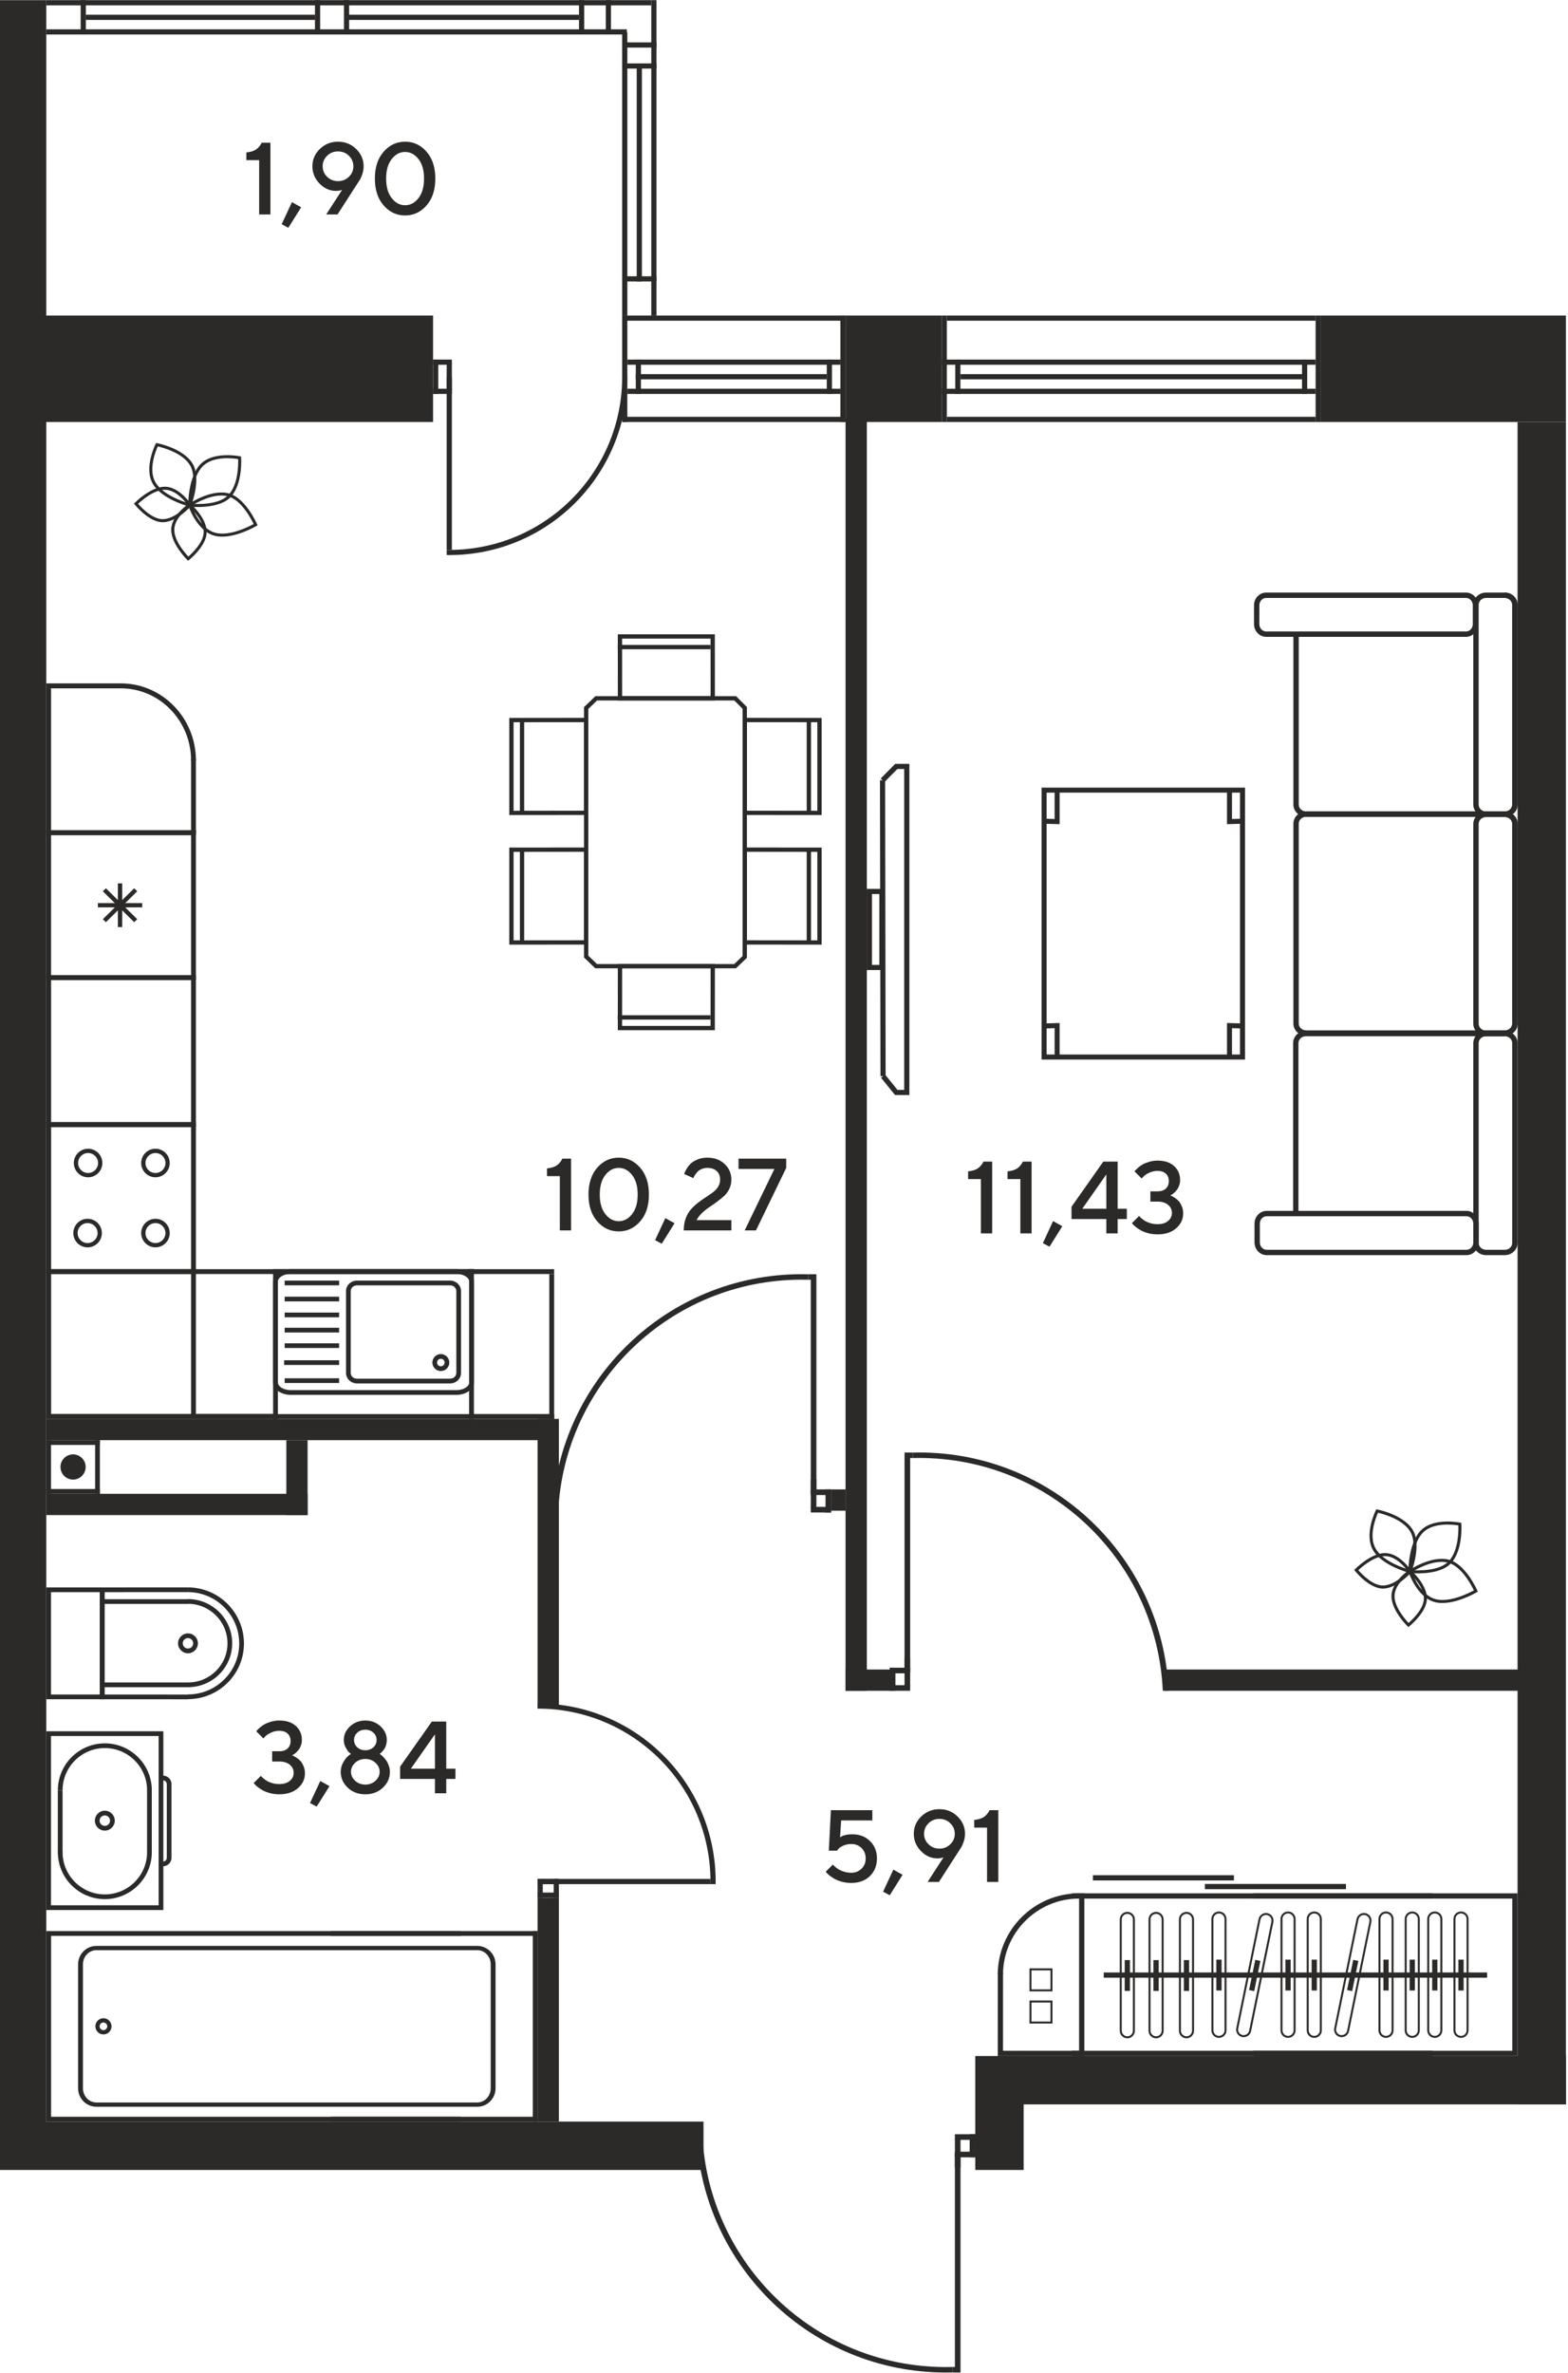 <?xml version="1.0" encoding="UTF-8"?>
<!DOCTYPE svg PUBLIC "-//W3C//DTD SVG 1.1//EN" "http://www.w3.org/Graphics/SVG/1.1/DTD/svg11.dtd">
<!-- Creator: CorelDRAW -->
<svg xmlns="http://www.w3.org/2000/svg" xml:space="preserve" width="714px" height="1080px" version="1.1" style="shape-rendering:geometricPrecision; text-rendering:geometricPrecision; image-rendering:optimizeQuality; fill-rule:evenodd; clip-rule:evenodd"
viewBox="0 0 714 1079.85"
 xmlns:xlink="http://www.w3.org/1999/xlink"
 xmlns:xodm="http://www.corel.com/coreldraw/odm/2003">
 <defs>
  <style type="text/css">
   <![CDATA[
    .fil0 {fill:#2B2A29}
    .fil2 {fill:#2B2A29}
    .fil1 {fill:#2B2A29;fill-rule:nonzero}
   ]]>
  </style>
 </defs>
 <g id="Слой_x0020_1">
  <g id="_1674862946960">
   <polygon class="fil0" points="428.79,143.55 428.79,192.01 385.04,192.01 385.04,143.55 "/>
   <polygon class="fil0" points="713.05,143.55 713.05,192.01 601.44,192.01 601.44,143.55 "/>
   <polygon class="fil0" points="599.09,143.55 599.09,145.91 431.15,145.91 431.15,143.55 "/>
   <polygon class="fil0" points="599.09,189.65 599.09,192.01 431.15,192.01 431.15,189.65 "/>
   <polygon class="fil0" points="599.09,163.6 599.09,165.96 428.79,165.96 428.79,163.6 "/>
   <polygon class="fil0" points="599.09,176.87 599.09,179.23 428.79,179.23 428.79,176.87 "/>
   <polygon class="fil0" points="434.99,163.6 437.34,163.6 437.34,179.23 434.99,179.23 "/>
   <polygon class="fil0" points="599.08,143.55 601.44,143.55 601.44,192.01 599.08,192.01 "/>
   <polygon class="fil0" points="592.89,163.6 595.25,163.6 595.25,179.23 592.89,179.23 "/>
   <polygon class="fil0" points="428.79,143.55 431.15,143.55 431.15,192.01 428.79,192.01 "/>
   <polygon class="fil0" points="592.89,170.23 592.89,172.59 437.34,172.59 437.34,170.23 "/>
   <polygon class="fil0" points="-0.95,976.64 21.07,976.64 21.07,0 -0.95,0 "/>
   <polygon class="fil0" points="244.8,965.62 254.49,965.62 254.49,863.74 244.8,863.74 "/>
   <polygon class="fil0" points="244.8,777.64 254.49,777.64 254.49,645.77 244.8,645.77 "/>
   <path class="fil0" d="M37.77 894.06c0,-3.56 2.74,-6.46 6.11,-6.46l173.46 0c3.36,0 6.11,2.9 6.11,6.46l0 56.41c0,3.57 -2.75,6.46 -6.11,6.46l-173.46 0c-3.37,0 -6.11,-2.89 -6.11,-6.46l0 -56.41zm187.89 56.41l0 -56.41c0,-4.63 -3.74,-8.4 -8.32,-8.4l-173.46 0c-4.59,0 -8.32,3.77 -8.32,8.4l0 56.41c0,4.64 3.73,8.4 8.32,8.4l173.46 0c4.58,0 8.32,-3.76 8.32,-8.4z"/>
   <path class="fil0" d="M45.36 922.27c0,-0.15 0.02,-0.3 0.05,-0.44 0.12,-0.45 0.4,-0.83 0.8,-1.07 0.41,-0.23 0.88,-0.3 1.33,-0.18 0.91,0.24 1.49,1.21 1.25,2.12 -0.12,0.45 -0.41,0.83 -0.8,1.07 -0.41,0.24 -0.87,0.3 -1.32,0.19 -0.78,-0.2 -1.31,-0.9 -1.31,-1.69zm5.42 0c0,0 0,0 0,0 0,-1.68 -1.14,-3.15 -2.76,-3.57 -0.95,-0.25 -1.94,-0.1 -2.79,0.39 -0.84,0.51 -1.45,1.31 -1.69,2.25 -0.49,1.96 0.72,4 2.64,4.49 0.95,0.25 1.94,0.11 2.79,-0.39 0.85,-0.5 1.45,-1.3 1.69,-2.25 0.08,-0.3 0.12,-0.61 0.12,-0.92z"/>
   <polygon class="fil0" points="207.69,963.43 203.06,963.43 23.27,963.43 23.27,881.1 203.06,881.1 207.69,881.1 209.88,881.1 209.88,878.91 21.07,878.91 21.07,965.62 209.88,965.62 209.88,963.43 "/>
   <polygon class="fil0" points="150.63,965.62 150.63,963.43 244.8,963.43 244.8,965.62 "/>
   <polygon class="fil0" points="150.63,881.1 150.63,878.91 244.8,878.91 244.8,881.1 "/>
   <polygon class="fil0" points="244.8,965.62 242.61,965.62 242.61,878.91 244.8,878.91 "/>
   <path class="fil0" d="M45.36 828.65c0,1.31 1.06,2.38 2.37,2.38 1.32,0 2.38,-1.07 2.38,-2.38 0,-1.31 -1.06,-2.38 -2.38,-2.38 -1.31,0 -2.37,1.07 -2.37,2.38zm6.9 0c0,2.5 -2.02,4.53 -4.53,4.53 -2.5,0 -4.53,-2.03 -4.53,-4.53 0,-2.5 2.03,-4.53 4.53,-4.53 2.5,0 4.53,2.03 4.53,4.53z"/>
   <path class="fil0" d="M72.24 867.17l0 -77.05 -49.02 0 0 77.05 49.02 0zm2.15 -79.2l0 81.36 -53.32 0 0 -81.36 53.32 0z"/>
   <path class="fil0" d="M78.09 812.01l0 33.56c0,2.12 -1.73,3.84 -3.85,3.84l0 -2.14c0.94,0 1.7,-0.77 1.7,-1.7l0 -33.56c0,-0.94 -0.76,-1.7 -1.7,-1.7l0 -2.15c2.12,0 3.85,1.73 3.85,3.85z"/>
   <path class="fil0" d="M69.13 842.98c0,11.79 -9.6,21.39 -21.4,21.39 -11.79,0 -21.39,-9.6 -21.39,-21.39l2.15 0c0,10.61 8.63,19.24 19.24,19.24 10.61,0 19.25,-8.63 19.25,-19.24l2.15 0z"/>
   <path class="fil0" d="M69.13 814.85l-2.15 0c0,-10.61 -8.64,-19.24 -19.25,-19.24 -10.61,0 -19.24,8.63 -19.24,19.24l-2.15 0c0,-11.79 9.6,-21.39 21.39,-21.39 11.8,0 21.4,9.6 21.4,21.39z"/>
   <polygon class="fil0" points="28.49,814.85 28.49,843.42 26.34,843.42 26.34,814.85 "/>
   <polygon class="fil0" points="69.12,814.63 69.12,843.17 66.97,843.17 66.97,814.63 "/>
   <path class="fil0" d="M45.43 724.64l0 46.59 -22.21 0 0 -46.59 22.21 0zm2.15 48.74l0 -50.89 -26.51 0 0 50.89 26.51 0z"/>
   <polygon class="fil0" points="85.67,771.25 47.63,771.23 47.63,724.64 85.62,724.62 85.62,722.47 45.48,722.49 45.48,773.38 85.67,773.4 "/>
   <path class="fil0" d="M111.08 748.03c0,-14.09 -11.47,-25.56 -25.57,-25.56l0 2.15c12.91,0 23.42,10.5 23.42,23.41 0,12.77 -10.47,23.16 -23.32,23.16l0 2.15c14.04,0 25.47,-11.36 25.47,-25.31z"/>
   <path class="fil0" d="M83.22 747.93c0,-1.31 1.06,-2.38 2.37,-2.38 1.31,0 2.38,1.07 2.38,2.38 0,1.32 -1.07,2.38 -2.38,2.38 -1.31,0 -2.37,-1.06 -2.37,-2.38zm6.9 0c0,-2.5 -2.03,-4.52 -4.53,-4.52 -2.49,0 -4.52,2.02 -4.52,4.52 0,2.5 2.03,4.53 4.52,4.53 2.5,0 4.53,-2.03 4.53,-4.53z"/>
   <path class="fil0" d="M105.73 747.94c0,-11.11 -9.03,-20.15 -20.15,-20.15l0 2.15c9.93,0 18.01,8.08 18.01,18 0,9.82 -8.05,17.81 -17.94,17.81l0 2.15c11.07,0 20.08,-8.95 20.08,-19.96z"/>
   <polygon class="fil0" points="85.89,730 85.89,727.85 46.55,727.85 46.55,730 "/>
   <polygon class="fil0" points="85.75,767.9 85.75,765.75 46.26,765.75 46.26,767.9 "/>
   <polygon class="fil0" points="244.8,855.18 247.16,855.18 247.16,863.74 244.8,863.74 "/>
   <polygon class="fil0" points="252.13,855.18 254.49,855.18 254.49,863.74 252.13,863.74 "/>
   <polygon class="fil0" points="244.8,863.74 244.8,861.38 254.49,861.38 254.49,863.74 "/>
   <polygon class="fil0" points="246.69,857.54 246.69,855.18 254.49,855.18 254.49,857.54 "/>
   <polygon class="fil0" points="323.51,855.18 323.51,857.54 244.8,857.54 244.8,855.18 "/>
   <path class="fil0" d="M325.86 857.54l0.02 -1.18c0,-44.78 -36.3,-81.07 -81.08,-81.07l0 2.35c43.48,0 78.72,35.24 78.72,78.72l-0.01 1.18 2.35 0z"/>
   <polygon class="fil0" points="434.82,971.38 434.82,973.94 444.1,973.94 444.1,971.38 "/>
   <polygon class="fil0" points="434.82,979.33 434.82,981.89 444.1,981.89 444.1,979.33 "/>
   <polygon class="fil0" points="444.1,971.38 441.54,971.38 441.54,981.89 444.1,981.89 "/>
   <polygon class="fil0" points="437.38,973.43 434.82,973.43 434.82,986.48 437.38,986.48 "/>
   <polygon class="fil0" points="434.82,1079.81 437.38,1079.81 437.38,979.96 434.82,979.96 "/>
   <path class="fil0" d="M430.67 1079.85c-61.03,0 -110.82,-48.11 -113.54,-108.47l2.67 0c2.65,58.98 51.3,105.98 110.94,105.98 0.96,0 1.93,-0.01 2.88,-0.03l0 2.48c-0.98,0.03 -1.96,0.04 -2.95,0.04z"/>
   <polygon class="fil0" points="437.03,1079.81 437.03,1077.33 433.62,1077.33 433.62,1079.81 "/>
   <path class="fil1" d="M133.01 798.92c0.16,0.07 0.37,0.15 0.63,0.27 0.27,0.12 0.74,0.39 1.41,0.82 0.66,0.43 1.25,0.93 1.77,1.49 0.52,0.57 0.98,1.34 1.4,2.34 0.42,0.99 0.63,2.08 0.63,3.26 0,2.68 -1.07,4.93 -3.21,6.78 -2.13,1.85 -4.95,2.77 -8.46,2.77 -1.48,0 -2.9,-0.18 -4.23,-0.53 -1.34,-0.36 -2.45,-0.79 -3.32,-1.28 -0.87,-0.5 -1.63,-0.99 -2.27,-1.49 -0.63,-0.51 -1.09,-0.92 -1.38,-1.25l-0.46 -0.58 3.26 -3.26c0.06,0.1 0.17,0.23 0.33,0.41 0.16,0.17 0.5,0.47 1.04,0.91 0.53,0.43 1.09,0.81 1.67,1.13 0.58,0.33 1.36,0.62 2.32,0.9 0.97,0.26 1.98,0.39 3.04,0.39 2.03,0 3.62,-0.49 4.79,-1.47 1.17,-0.98 1.75,-2.2 1.75,-3.67 0,-1.46 -0.58,-2.68 -1.75,-3.66 -1.17,-0.98 -2.76,-1.47 -4.79,-1.47l-3.25 0 0 -4.67 3.25 0c1.61,0 2.87,-0.42 3.77,-1.25 0.91,-0.84 1.36,-1.98 1.36,-3.41 0,-1.44 -0.45,-2.57 -1.36,-3.4 -0.9,-0.84 -2.16,-1.26 -3.77,-1.26 -1.37,0 -2.66,0.3 -3.87,0.89 -1.21,0.59 -2.07,1.16 -2.57,1.71l-0.78 0.89 -3.27 -3.26c0.08,-0.12 0.22,-0.3 0.42,-0.51 0.18,-0.22 0.6,-0.62 1.26,-1.2 0.65,-0.58 1.35,-1.07 2.1,-1.49 0.74,-0.42 1.72,-0.81 2.93,-1.16 1.22,-0.36 2.48,-0.54 3.78,-0.54 3.21,0 5.72,0.83 7.55,2.47 1.81,1.65 2.73,3.78 2.73,6.39 0,0.9 -0.16,1.76 -0.47,2.59 -0.31,0.83 -0.69,1.5 -1.13,2.02 -0.43,0.51 -0.86,0.95 -1.28,1.33 -0.42,0.37 -0.79,0.63 -1.11,0.78l-0.46 0.27zm12.83 11.67l4.2 2.35 -5.84 9.31 -3.03 -1.62 4.67 -10.04zm25.14 -8.27c-1.26,-1.17 -2.8,-1.75 -4.63,-1.75 -1.83,0 -3.38,0.58 -4.64,1.75 -1.25,1.17 -1.89,2.53 -1.89,4.08 0,1.54 0.64,2.91 1.89,4.08 1.26,1.16 2.81,1.75 4.64,1.75 1.83,0 3.37,-0.59 4.63,-1.75 1.27,-1.17 1.9,-2.54 1.9,-4.08 0,-1.55 -0.63,-2.91 -1.9,-4.08zm-0.94 -13.7c-0.96,-0.91 -2.19,-1.36 -3.69,-1.36 -1.49,0 -2.72,0.45 -3.69,1.36 -0.96,0.9 -1.44,2.01 -1.44,3.31 0,1.31 0.48,2.42 1.44,3.32 0.97,0.9 2.2,1.35 3.69,1.35 1.5,0 2.73,-0.45 3.69,-1.35 0.97,-0.9 1.45,-2.01 1.45,-3.32 0,-1.3 -0.48,-2.41 -1.45,-3.31zm-10.65 -2.89c1.9,-1.77 4.22,-2.66 6.96,-2.66 2.74,0 5.06,0.89 6.95,2.66 1.89,1.76 2.84,3.83 2.84,6.2 0,0.77 -0.11,1.53 -0.32,2.26 -0.22,0.73 -0.48,1.33 -0.81,1.8 -0.33,0.47 -0.65,0.88 -0.98,1.24 -0.33,0.36 -0.61,0.61 -0.83,0.76l-0.32 0.25c0.12,0.09 0.29,0.22 0.51,0.37 0.22,0.15 0.59,0.49 1.13,1.02 0.53,0.53 1,1.1 1.4,1.69 0.4,0.59 0.77,1.34 1.11,2.25 0.34,0.91 0.51,1.85 0.51,2.83 0,2.82 -1.06,5.24 -3.19,7.24 -2.14,2.01 -4.81,3.01 -8.01,3.01 -3.2,0 -5.87,-1 -7.99,-3.01 -2.13,-2 -3.2,-4.42 -3.2,-7.24 0,-1.52 0.39,-2.96 1.17,-4.32 0.77,-1.36 1.55,-2.35 2.32,-2.97l1.18 -0.87c-0.24,-0.15 -0.54,-0.38 -0.9,-0.7 -0.37,-0.32 -0.86,-1.03 -1.47,-2.11 -0.6,-1.08 -0.91,-2.25 -0.91,-3.5 0,-2.37 0.95,-4.44 2.85,-6.2zm43.81 19.26l4.19 0 0 4.66 -4.19 0 0 6.54 -5.15 0 0 -6.54 -15.86 0 0 -5.58 14.47 -20.54 6.54 0 0 21.46zm-5.15 0l0 -15.63 -10.96 15.63 10.96 0z"/>
   <path class="fil1" d="M256.09 527.32l3.95 0 0 32.66 -5.12 0 0 -24.71 -5.83 0 0 -3.51c1.96,-0.21 3.45,-0.68 4.48,-1.4 1.02,-0.72 1.86,-1.73 2.52,-3.04zm15.87 28.55c-2.66,-3.04 -3.99,-7.11 -3.99,-12.22 0,-5.1 1.33,-9.18 3.99,-12.22 2.66,-3.04 5.92,-4.57 9.78,-4.57 3.85,0 7.11,1.53 9.77,4.57 2.66,3.04 3.98,7.12 3.98,12.22 0,5.11 -1.32,9.18 -3.98,12.22 -2.66,3.05 -5.92,4.57 -9.77,4.57 -3.86,0 -7.12,-1.52 -9.78,-4.57zm15.87 -3.33c1.69,-2.16 2.54,-5.12 2.54,-8.89 0,-3.77 -0.85,-6.73 -2.54,-8.88 -1.69,-2.16 -3.72,-3.24 -6.09,-3.24 -2.37,0 -4.4,1.08 -6.1,3.24 -1.69,2.15 -2.53,5.11 -2.53,8.88 0,3.77 0.84,6.73 2.53,8.89 1.7,2.17 3.73,3.25 6.1,3.25 2.37,0 4.4,-1.08 6.09,-3.25zm15.14 1.84l4.19 2.35 -5.83 9.31 -3.03 -1.62 4.67 -10.04zm30.06 5.6l-21.68 0c0,-2.02 0.3,-3.85 0.91,-5.5 0.61,-1.64 1.4,-3.02 2.38,-4.11 0.98,-1.09 2.06,-2.1 3.24,-3.01 1.17,-0.9 2.35,-1.74 3.51,-2.49 1.18,-0.76 2.25,-1.49 3.23,-2.22 0.98,-0.73 1.77,-1.58 2.38,-2.56 0.6,-0.98 0.91,-2.05 0.91,-3.21 0,-1.65 -0.51,-2.96 -1.54,-3.91 -1.02,-0.96 -2.46,-1.44 -4.29,-1.44 -0.9,0 -1.74,0.17 -2.52,0.49 -0.78,0.33 -1.39,0.72 -1.82,1.16 -0.44,0.45 -0.81,0.91 -1.14,1.36 -0.32,0.45 -0.55,0.85 -0.67,1.19l-0.16 0.47 -4.19 -1.87c0.05,-0.21 0.15,-0.48 0.26,-0.81 0.11,-0.34 0.43,-0.93 0.95,-1.78 0.53,-0.85 1.14,-1.61 1.84,-2.26 0.7,-0.65 1.71,-1.25 3.03,-1.79 1.32,-0.56 2.79,-0.83 4.42,-0.83 3.2,0 5.83,0.97 7.88,2.89 2.05,1.93 3.07,4.31 3.07,7.13 0,1.5 -0.3,2.87 -0.91,4.15 -0.6,1.28 -1.37,2.35 -2.31,3.2 -0.93,0.86 -2,1.74 -3.21,2.64 -1.21,0.91 -2.38,1.73 -3.52,2.48 -1.14,0.74 -2.26,1.63 -3.36,2.67 -1.1,1.04 -1.95,2.14 -2.54,3.29l15.85 0 0 4.67zm3.27 -32.66l21.71 0 0 4.21 -13.77 28.45 -5.14 0 13.53 -27.99 -16.33 0 0 -4.67z"/>
   <polygon class="fil0" points="21.07,15.62 21.07,13.27 285.43,13.27 285.43,15.62 "/>
   <polygon class="fil0" points="21.07,2.36 21.07,0 296.57,0 296.57,2.36 "/>
   <polygon class="fil0" points="39.09,8.99 39.09,6.63 143.42,6.63 143.42,8.99 "/>
   <polygon class="fil0" points="145.78,15.62 143.42,15.62 143.42,0 145.78,0 "/>
   <polygon class="fil0" points="158.98,15.62 156.62,15.62 156.62,0 158.98,0 "/>
   <polygon class="fil0" points="157.8,8.99 157.8,6.63 263.66,6.63 263.66,8.99 "/>
   <polygon class="fil0" points="39.09,15.62 36.73,15.62 36.73,0 39.09,0 "/>
   <polygon class="fil0" points="263.66,15.62 266.02,15.62 266.02,0 263.66,0 "/>
   <polygon class="fil0" points="275.85,15.62 278.21,15.62 278.21,0 275.85,0 "/>
   <polygon class="fil0" points="283.31,19.22 283.31,21.58 298.93,21.58 298.93,19.22 "/>
   <polygon class="fil0" points="298.93,0 296.57,0 296.57,143.55 298.93,143.55 "/>
   <polygon class="fil0" points="285.67,14.6 283.31,14.6 283.31,143.55 285.67,143.55 "/>
   <polygon class="fil0" points="292.3,29.4 289.94,29.4 289.94,128.04 292.3,128.04 "/>
   <polygon class="fil0" points="283.31,28.79 283.31,31.14 298.93,31.14 298.93,28.79 "/>
   <polygon class="fil0" points="298.93,125.68 298.93,128.04 283.31,128.04 283.31,125.68 "/>
   <path class="fil1" d="M119.18 64.88l3.96 0 0 32.66 -5.13 0 0 -24.72 -5.83 0 0 -3.5c1.96,-0.21 3.46,-0.68 4.48,-1.4 1.03,-0.73 1.87,-1.74 2.52,-3.04zm13.76 27.05l4.19 2.35 -5.83 9.32 -3.03 -1.62 4.67 -10.05zm20.04 -5.12c-2.82,0 -5.32,-1.11 -7.48,-3.33 -2.16,-2.23 -3.25,-4.86 -3.25,-7.87 0,-3.06 1.14,-5.69 3.41,-7.89 2.27,-2.2 5.02,-3.3 8.25,-3.3 3.24,0 5.99,1.1 8.26,3.31 2.27,2.22 3.41,4.84 3.41,7.88 0,1.24 -0.21,2.48 -0.65,3.73 -0.43,1.24 -0.87,2.18 -1.31,2.81l-0.62 0.93 -9.31 14.46 -5.15 0 7.25 -11.2c-0.78,0.31 -1.71,0.47 -2.81,0.47zm-4.03 -15.98c-1.35,1.33 -2.03,2.93 -2.03,4.78 0,1.86 0.68,3.46 2.03,4.78 1.36,1.32 3,1.98 4.96,1.98 1.96,0 3.62,-0.66 4.97,-1.98 1.35,-1.32 2.03,-2.92 2.03,-4.78 0,-1.85 -0.68,-3.45 -2.03,-4.78 -1.35,-1.33 -3.01,-1.99 -4.97,-1.99 -1.96,0 -3.6,0.66 -4.96,1.99zm25.74 22.6c-2.66,-3.04 -3.99,-7.12 -3.99,-12.23 0,-5.1 1.33,-9.17 3.99,-12.21 2.66,-3.05 5.92,-4.57 9.77,-4.57 3.86,0 7.12,1.52 9.78,4.57 2.66,3.04 3.98,7.11 3.98,12.21 0,5.11 -1.32,9.19 -3.98,12.23 -2.66,3.05 -5.92,4.57 -9.78,4.57 -3.85,0 -7.11,-1.52 -9.77,-4.57zm15.87 -3.33c1.69,-2.16 2.53,-5.12 2.53,-8.9 0,-3.76 -0.84,-6.72 -2.53,-8.87 -1.7,-2.16 -3.73,-3.24 -6.1,-3.24 -2.37,0 -4.4,1.08 -6.09,3.24 -1.7,2.15 -2.54,5.11 -2.54,8.87 0,3.78 0.84,6.74 2.54,8.9 1.69,2.17 3.72,3.25 6.09,3.25 2.37,0 4.4,-1.08 6.1,-3.25z"/>
   <polygon class="fil0" points="385.04,143.55 385.04,145.91 283.31,145.91 283.31,143.55 "/>
   <polygon class="fil0" points="385.04,189.65 385.04,192.01 283.31,192.01 283.31,189.65 "/>
   <polygon class="fil0" points="382.68,163.6 382.68,165.96 285.67,165.96 285.67,163.6 "/>
   <polygon class="fil0" points="382.68,176.87 382.68,179.23 285.67,179.23 285.67,176.87 "/>
   <polygon class="fil0" points="289.51,163.6 291.86,163.6 291.86,179.23 289.51,179.23 "/>
   <polygon class="fil0" points="382.68,143.55 385.04,143.55 385.04,192.01 382.68,192.01 "/>
   <polygon class="fil0" points="376.48,163.6 378.84,163.6 378.84,179.23 376.48,179.23 "/>
   <polygon class="fil0" points="376.48,170.23 376.48,172.59 289.51,172.59 289.51,170.23 "/>
   <polygon class="fil0" points="283.31,143.55 285.67,143.55 285.67,192.01 283.31,192.01 "/>
   <polygon class="fil0" points="205.76,163.6 205.76,165.96 197.2,165.96 197.2,163.6 "/>
   <polygon class="fil0" points="205.76,176.87 205.76,179.23 197.2,179.23 197.2,176.87 "/>
   <polygon class="fil0" points="197.2,163.6 199.56,163.6 199.56,179.23 197.2,179.23 "/>
   <polygon class="fil0" points="203.4,165.49 205.76,165.49 205.76,177.52 203.4,177.52 "/>
   <polygon class="fil0" points="205.76,250.22 203.4,250.22 203.4,171.51 205.76,171.51 "/>
   <path class="fil0" d="M203.4 252.57l1.18 0.01c44.78,0 81.08,-36.29 81.08,-81.07l-2.35 0c0,43.48 -35.25,78.72 -78.73,78.72l-1.18 -0.01 0 2.35z"/>
   <path class="fil0" d="M685.09 469.17l-90.46 0c-3.2,0 -5.8,2.48 -5.8,5.54l0 77.4 2.43 0 0 -77.4c0,-1.71 1.51,-3.11 3.37,-3.11l90.46 0.01 0 -2.44z"/>
   <path class="fil0" d="M594.77 468.93c-1.86,0 -3.38,-1.4 -3.38,-3.11l0 -90.99c0,-1.71 1.52,-3.11 3.37,-3.11l90.46 0c1.87,0 3.38,1.4 3.38,3.11l0 90.99c0,1.71 -1.51,3.11 -3.38,3.11l-90.45 0zm90.45 -99.64l-90.45 0c-3.21,0 -5.81,2.48 -5.81,5.54l0 90.99c0,3.06 2.6,5.54 5.8,5.54l90.46 0c3.2,0 5.81,-2.48 5.81,-5.54l0 -90.99c0,-3.06 -2.61,-5.54 -5.81,-5.54z"/>
   <path class="fil0" d="M676.69 469.03c-1.85,0 -3.37,-1.39 -3.37,-3.11l0 -90.99c0,-1.71 1.51,-3.1 3.37,-3.1l8.53 0c1.87,0 3.38,1.39 3.38,3.1l0 90.99c0,1.72 -1.51,3.11 -3.38,3.11l-8.53 0zm8.53 -99.63l-8.53 0c-3.2,0 -5.81,2.48 -5.81,5.53l0 90.99c0,3.06 2.61,5.54 5.81,5.54l8.53 0c3.2,0 5.81,-2.48 5.81,-5.54l0 -90.99c0,-3.05 -2.61,-5.54 -5.81,-5.53z"/>
   <path class="fil0" d="M676.69 568.8c-1.85,0 -3.37,-1.39 -3.37,-3.1l0 -90.99c0,-1.71 1.51,-3.11 3.37,-3.11l8.53 0.01c1.87,0 3.38,1.39 3.38,3.1l0 90.99c0,1.71 -1.51,3.1 -3.38,3.1l-8.53 0zm8.53 -99.63l-8.53 0c-3.2,0 -5.81,2.48 -5.81,5.54l0 90.99c0,3.05 2.61,5.54 5.81,5.54l8.53 0c3.2,0 5.81,-2.49 5.81,-5.54l0 -90.99c0,-3.06 -2.61,-5.54 -5.81,-5.54z"/>
   <path class="fil0" d="M576.79 568.8c-1.72,0 -3.11,-1.51 -3.11,-3.37l0 -8.53c0,-1.86 1.39,-3.37 3.11,-3.37l90.99 0c1.71,0 3.1,1.51 3.1,3.37l0 8.53c0,1.86 -1.39,3.37 -3.1,3.37l-90.99 0zm90.99 -17.71l-90.99 0c-3.06,0 -5.54,2.61 -5.54,5.81l0 8.53c0,3.2 2.48,5.81 5.54,5.81l90.99 0c3.06,0 5.54,-2.61 5.54,-5.81l0 -8.53c0,-3.2 -2.48,-5.81 -5.54,-5.81z"/>
   <path class="fil0" d="M685.22 269.65l0 2.44c1.87,0 3.38,1.39 3.38,3.11l0 90.98c0,1.72 -1.51,3.11 -3.38,3.11l-90.45 0c-1.86,0 -3.38,-1.39 -3.38,-3.11l0 -77.4 -2.43 0 0 77.4c0,3.06 2.6,5.54 5.8,5.54l90.46 0c3.2,0 5.81,-2.48 5.81,-5.54l0 -90.98c0,-3.06 -2.61,-5.55 -5.81,-5.55z"/>
   <path class="fil0" d="M676.69 369.29c-1.85,0 -3.37,-1.39 -3.37,-3.11l0 -90.98c0,-1.72 1.51,-3.11 3.37,-3.11l8.53 0c1.87,0 3.38,1.39 3.38,3.11l0 90.98c0,1.72 -1.51,3.11 -3.38,3.11l-8.53 0zm8.53 -99.64l-8.53 0c-3.2,0 -5.81,2.49 -5.81,5.55l0 90.98c0,3.06 2.61,5.54 5.81,5.54l8.53 0c3.2,0 5.81,-2.48 5.81,-5.54l0 -90.98c0,-3.06 -2.61,-5.55 -5.81,-5.55z"/>
   <path class="fil0" d="M576.56 287.36c-1.72,0 -3.11,-1.51 -3.11,-3.37l0.01 -8.53c0,-1.86 1.38,-3.37 3.1,-3.37l90.99 0c1.71,0 3.1,1.51 3.1,3.37l0 8.53c0,1.86 -1.39,3.37 -3.1,3.37l-90.99 0zm90.99 -17.71l-90.99 0c-3.05,0 -5.54,2.61 -5.54,5.81l0 8.53c0,3.2 2.49,5.81 5.54,5.81l90.99 0c3.06,0 5.54,-2.61 5.54,-5.81l0 -8.53c0,-3.2 -2.48,-5.81 -5.54,-5.81z"/>
   <path class="fil0" d="M476.58 479.92l0 -119.2 88.07 0 0 119.2 -88.07 0zm-2.29 -121.48l0 123.77 92.64 0 0 -123.77 -92.64 0z"/>
   <polygon class="fil0" points="475.4,374.87 482.51,375.08 482.51,359.58 480.23,359.58 480.23,372.72 475.47,372.58 "/>
   <polygon class="fil0" points="558.72,359.58 558.72,375.08 565.82,374.87 565.75,372.58 561,372.72 561,359.58 "/>
   <polygon class="fil0" points="475.4,465.78 475.47,468.06 480.23,467.92 480.23,481.07 482.51,481.07 482.51,465.57 "/>
   <polygon class="fil0" points="558.72,465.57 558.72,481.07 561,481.07 561,467.92 565.75,468.06 565.82,465.78 "/>
   <polygon class="fil0" points="385.03,769.54 394.72,769.54 394.72,190.83 385.03,190.83 "/>
   <polygon class="fil0" points="385.03,769.53 385.03,759.85 406.45,759.85 406.45,769.53 "/>
   <polygon class="fil0" points="530.33,769.53 530.33,759.85 695.61,759.85 695.61,769.53 "/>
   <polygon class="fil0" points="401.04,354.28 402.71,355.93 408.62,349.96 411.73,349.96 411.73,496.04 408.69,496.04 403.02,489.03 401.19,490.5 407.57,498.38 414.08,498.38 414.08,347.61 407.64,347.61 "/>
   <polygon class="fil0" points="400.7,355.1 400.93,489.77 403.27,489.77 403.05,355.1 "/>
   <path class="fil0" d="M397.07 439.12l0 -32.25 3.36 0 0 32.25 -3.36 0zm-2.35 -34.6l0 36.95 8.06 0 0 -36.95 -8.06 0z"/>
   <polygon class="fil0" points="414.45,769.53 414.45,766.98 405.17,766.98 405.17,769.53 "/>
   <polygon class="fil0" points="414.45,761.59 414.45,759.03 405.17,759.03 405.17,761.59 "/>
   <polygon class="fil0" points="405.17,769.53 407.73,769.53 407.73,759.03 405.17,759.03 "/>
   <polygon class="fil0" points="411.89,767.49 414.45,767.49 414.45,754.44 411.89,754.44 "/>
   <polygon class="fil0" points="414.45,661.11 411.89,661.11 411.89,760.96 414.45,760.96 "/>
   <path class="fil0" d="M418.6 661.07c61.04,0 110.83,48.1 113.55,108.46l-2.67 0c-2.66,-58.97 -51.31,-105.97 -110.94,-105.97 -0.97,0 -1.93,0.01 -2.89,0.03l0 -2.48c0.98,-0.03 1.96,-0.04 2.95,-0.04z"/>
   <polygon class="fil0" points="412.25,661.11 412.25,663.59 415.65,663.59 415.65,661.11 "/>
   <path class="fil1" d="M447.83 528.67l3.96 0 0 32.67 -5.13 0 0 -24.72 -5.83 0 0 -3.51c1.96,-0.21 3.45,-0.67 4.48,-1.4 1.03,-0.72 1.87,-1.73 2.52,-3.04zm17.95 0l3.96 0 0 32.67 -5.12 0 0 -24.72 -5.84 0 0 -3.51c1.96,-0.21 3.46,-0.67 4.48,-1.4 1.03,-0.72 1.87,-1.73 2.52,-3.04zm13.76 27.06l4.19 2.35 -5.83 9.31 -3.03 -1.61 4.67 -10.05zm29.38 -5.6l4.19 0 0 4.67 -4.19 0 0 6.54 -5.15 0 0 -6.54 -15.85 0 0 -5.58 14.47 -20.55 6.53 0 0 21.46zm-5.15 0l0 -15.63 -10.95 15.63 10.95 0zm29.16 -6.06c0.15,0.06 0.37,0.15 0.63,0.26 0.26,0.12 0.73,0.39 1.4,0.82 0.67,0.43 1.26,0.93 1.77,1.49 0.52,0.57 0.99,1.35 1.41,2.34 0.41,1 0.62,2.09 0.62,3.27 0,2.67 -1.06,4.93 -3.2,6.78 -2.13,1.84 -4.96,2.76 -8.46,2.76 -1.49,0 -2.9,-0.17 -4.24,-0.53 -1.34,-0.36 -2.44,-0.79 -3.31,-1.28 -0.87,-0.49 -1.64,-0.99 -2.27,-1.49 -0.64,-0.5 -1.1,-0.92 -1.39,-1.25l-0.46 -0.58 3.26 -3.25c0.06,0.09 0.17,0.22 0.34,0.4 0.15,0.17 0.49,0.47 1.03,0.91 0.53,0.44 1.09,0.81 1.67,1.13 0.59,0.33 1.36,0.63 2.33,0.9 0.96,0.26 1.97,0.4 3.04,0.4 2.02,0 3.61,-0.49 4.78,-1.47 1.17,-0.98 1.76,-2.2 1.76,-3.67 0,-1.47 -0.59,-2.69 -1.76,-3.67 -1.17,-0.98 -2.76,-1.47 -4.78,-1.47l-3.26 0 0 -4.67 3.26 0c1.61,0 2.87,-0.42 3.77,-1.25 0.9,-0.84 1.35,-1.98 1.35,-3.41 0,-1.43 -0.45,-2.57 -1.35,-3.4 -0.9,-0.83 -2.16,-1.25 -3.77,-1.25 -1.37,0 -2.66,0.29 -3.87,0.88 -1.22,0.59 -2.07,1.16 -2.58,1.71l-0.77 0.89 -3.28 -3.26c0.09,-0.12 0.23,-0.29 0.42,-0.51 0.19,-0.22 0.61,-0.62 1.26,-1.2 0.65,-0.57 1.35,-1.07 2.1,-1.49 0.75,-0.41 1.73,-0.8 2.94,-1.16 1.21,-0.36 2.47,-0.54 3.78,-0.54 3.2,0 5.71,0.83 7.54,2.48 1.82,1.65 2.73,3.78 2.73,6.39 0,0.89 -0.16,1.75 -0.47,2.58 -0.31,0.83 -0.68,1.5 -1.12,2.02 -0.44,0.51 -0.87,0.96 -1.29,1.33 -0.42,0.37 -0.78,0.64 -1.1,0.78l-0.46 0.28z"/>
   <polygon class="fil0" points="688.64,933.39 570.7,933.39 570.7,935.78 691.03,935.78 691.03,861.73 570.7,861.73 570.7,864.12 688.64,864.12 "/>
   <path class="fil0" d="M454.33 898.76l2.4 0c0,-19.1 15.53,-34.64 34.64,-34.64l0 -2.39c-20.42,0 -37.04,16.61 -37.04,37.03z"/>
   <polygon class="fil0" points="492.79,935.78 492.79,933.39 456.73,933.39 456.74,897.85 454.35,897.85 454.34,935.77 "/>
   <polygon class="fil0" points="548.66,859.84 612.89,859.84 612.89,857.46 548.66,857.46 "/>
   <polygon class="fil0" points="497.66,855.86 561.88,855.86 561.88,853.48 497.66,853.48 "/>
   <polygon class="fil0" points="502.59,900.13 677.16,900.13 677.16,897.75 502.59,897.75 "/>
   <path class="fil0" d="M586.51 870.89c1.4,0 2.54,1.14 2.54,2.53l-0.01 50.67c0,1.4 -1.13,2.53 -2.53,2.53 -1.39,0 -2.52,-1.13 -2.52,-2.53l0 -50.67c0,-1.39 1.13,-2.53 2.52,-2.53zm0 56.64c1.9,0 3.45,-1.54 3.45,-3.44l0 -50.67c0,-1.89 -1.55,-3.44 -3.45,-3.44 -1.89,0 -3.43,1.55 -3.43,3.44l0 50.67c0,1.9 1.54,3.44 3.43,3.44z"/>
   <polygon class="fil0" points="585.32,905.96 587.71,905.96 587.71,891.92 585.32,891.92 "/>
   <path class="fil0" d="M576.46 871.59c0.17,0 0.35,0.02 0.51,0.05 1.37,0.28 2.25,1.62 1.97,2.99l-10.15 49.64c-0.27,1.34 -1.62,2.24 -2.98,1.97 -1.36,-0.27 -2.25,-1.61 -1.97,-2.98l10.14 -49.65c0.25,-1.17 1.29,-2.02 2.48,-2.02zm-10.15 55.61c1.63,0 3.05,-1.15 3.38,-2.75l10.15 -49.64c0.37,-1.85 -0.82,-3.68 -2.69,-4.06 -1.83,-0.4 -3.68,0.87 -4.06,2.68l-10.14 49.65c-0.38,1.85 0.82,3.68 2.68,4.05 0.22,0.05 0.45,0.07 0.68,0.07z"/>
   <polygon class="fil0" points="571.12,906.24 573.93,892.49 571.59,892.01 568.78,905.76 "/>
   <path class="fil0" d="M540.27 871.08c1.39,0 2.53,1.13 2.53,2.53l0 50.67c0,1.39 -1.14,2.52 -2.53,2.52 -1.39,0 -2.53,-1.13 -2.53,-2.52l0 -50.67c0,-1.4 1.14,-2.53 2.53,-2.53zm0 56.64c1.9,0 3.44,-1.55 3.44,-3.44l0 -50.67c0,-1.9 -1.54,-3.45 -3.44,-3.45 -1.9,0 -3.44,1.55 -3.44,3.45l0 50.67c0,1.89 1.54,3.44 3.44,3.44z"/>
   <polygon class="fil0" points="539.07,906.15 541.46,906.15 541.46,892.11 539.07,892.11 "/>
   <path class="fil0" d="M526.43 871.08c1.39,0 2.53,1.13 2.53,2.53l0 50.67c0,1.39 -1.14,2.52 -2.53,2.52 -1.39,0 -2.53,-1.13 -2.53,-2.52l0 -50.67c0,-1.4 1.14,-2.53 2.53,-2.53zm0 56.64c1.9,0 3.44,-1.55 3.44,-3.44l0 -50.67c0,-1.9 -1.54,-3.45 -3.44,-3.45 -1.9,0 -3.44,1.55 -3.44,3.45l0 50.67c0,1.89 1.54,3.44 3.44,3.44z"/>
   <polygon class="fil0" points="525.23,906.15 527.63,906.15 527.63,892.11 525.23,892.11 "/>
   <path class="fil0" d="M513.34 871.08c1.39,0 2.53,1.13 2.53,2.53l0 50.67c0,1.39 -1.14,2.52 -2.53,2.52 -1.4,0 -2.54,-1.13 -2.54,-2.52l0 -50.67c0,-1.4 1.14,-2.53 2.54,-2.53zm0 56.64c1.89,0 3.44,-1.55 3.44,-3.44l0 -50.67c0,-1.9 -1.55,-3.45 -3.44,-3.45 -1.9,0 -3.45,1.55 -3.45,3.45l0 50.67c0,1.89 1.55,3.44 3.45,3.44z"/>
   <polygon class="fil0" points="512.14,906.15 514.53,906.15 514.53,892.11 512.14,892.11 "/>
   <path class="fil0" d="M478.34 920.08l-8.65 0 0 -8.64 8.65 0 0 8.64zm-9.55 0.91l10.46 0 0 -10.46 -10.46 0 0 10.46z"/>
   <path class="fil0" d="M478.34 905.44l-8.65 0 0 -8.64 8.65 0 0 8.64zm-9.55 0.91l10.46 0 0 -10.47 -10.46 0 0 10.47z"/>
   <polygon class="fil0" points="491.37,861.73 493.76,861.73 493.76,935.78 491.37,935.78 "/>
   <path class="fil0" d="M555.06 870.89c1.4,0 2.54,1.14 2.54,2.53l-0.01 50.67c0,1.4 -1.13,2.53 -2.53,2.53 -1.39,0 -2.52,-1.13 -2.52,-2.53l-0.01 -50.67c0,-1.39 1.14,-2.53 2.53,-2.53zm0 56.64c1.9,0 3.45,-1.54 3.45,-3.44l-0.01 -50.67c0,-1.89 -1.54,-3.44 -3.44,-3.44 -1.89,0 -3.44,1.55 -3.44,3.44l0 50.67c0,1.9 1.55,3.44 3.44,3.44z"/>
   <polygon class="fil0" points="553.87,905.96 556.26,905.96 556.26,891.92 553.87,891.92 "/>
   <path class="fil0" d="M598.46 870.89c1.39,0 2.53,1.14 2.53,2.53l0 50.67c0,1.4 -1.13,2.53 -2.53,2.53 -1.4,0 -2.53,-1.13 -2.53,-2.53l0 -50.67c0,-1.39 1.13,-2.53 2.53,-2.53zm0 56.64c1.9,0 3.44,-1.54 3.44,-3.44l0 -50.67c0,-1.89 -1.54,-3.44 -3.44,-3.44 -1.9,0 -3.44,1.55 -3.44,3.44l0 50.67c0,1.9 1.54,3.44 3.44,3.44z"/>
   <polygon class="fil0" points="597.26,905.96 599.65,905.96 599.65,891.92 597.26,891.92 "/>
   <polygon class="fil2" points="488.03,861.73 652.24,861.73 652.24,864.12 488.03,864.12 "/>
   <polygon class="fil2" points="488.03,933.39 652.24,933.39 652.24,935.78 488.03,935.78 "/>
   <path class="fil0" d="M631.13 870.89c1.4,0 2.53,1.14 2.53,2.53l0 50.67c0,1.4 -1.13,2.53 -2.53,2.53 -1.4,0 -2.53,-1.13 -2.53,-2.53l0 -50.67c0,-1.39 1.14,-2.53 2.53,-2.53zm0 56.64c1.9,0 3.44,-1.54 3.44,-3.44l0 -50.67c0,-1.89 -1.54,-3.44 -3.44,-3.44 -1.9,0 -3.44,1.55 -3.44,3.44l0 50.67c0,1.9 1.54,3.44 3.44,3.44z"/>
   <polygon class="fil0" points="629.94,905.96 632.33,905.96 632.33,891.92 629.94,891.92 "/>
   <path class="fil0" d="M621.08 871.59c0.17,0 0.34,0.02 0.51,0.05 1.36,0.28 2.25,1.62 1.97,2.99l-10.15 49.64c-0.27,1.34 -1.63,2.24 -2.98,1.97 -1.37,-0.27 -2.26,-1.61 -1.98,-2.98l10.15 -49.65c0.24,-1.17 1.29,-2.02 2.48,-2.02zm-10.15 55.61c1.63,0 3.05,-1.15 3.37,-2.75l10.15 -49.64c0.38,-1.85 -0.82,-3.68 -2.68,-4.06 -1.83,-0.4 -3.69,0.87 -4.06,2.68l-10.15 49.65c-0.38,1.85 0.83,3.68 2.68,4.05 0.23,0.05 0.46,0.07 0.69,0.07z"/>
   <polygon class="fil0" points="615.73,906.24 618.54,892.49 616.2,892.01 613.39,905.76 "/>
   <path class="fil0" d="M643.07 870.89c1.4,0 2.53,1.14 2.53,2.53l0 50.67c0,1.4 -1.13,2.53 -2.53,2.53 -1.39,0 -2.53,-1.13 -2.53,-2.53l0 -50.67c0,-1.39 1.14,-2.53 2.53,-2.53zm0 56.64c1.9,0 3.44,-1.54 3.44,-3.44l0 -50.67c0,-1.89 -1.54,-3.44 -3.44,-3.44 -1.89,0 -3.43,1.55 -3.43,3.44l-0.01 50.67c0,1.9 1.55,3.44 3.44,3.44z"/>
   <polygon class="fil0" points="641.88,905.96 644.27,905.96 644.27,891.92 641.88,891.92 "/>
   <path class="fil0" d="M653.34 870.89c1.4,0 2.53,1.14 2.53,2.53l0 50.67c0,1.4 -1.13,2.53 -2.53,2.53 -1.4,0 -2.53,-1.13 -2.53,-2.53l0 -50.67c0,-1.39 1.14,-2.53 2.53,-2.53zm0 56.64c1.9,0 3.44,-1.54 3.44,-3.44l0 -50.67c0,-1.89 -1.54,-3.44 -3.44,-3.44 -1.9,0 -3.44,1.55 -3.44,3.44l0 50.67c0,1.9 1.54,3.44 3.44,3.44z"/>
   <polygon class="fil0" points="652.15,905.96 654.53,905.96 654.53,891.92 652.15,891.92 "/>
   <path class="fil0" d="M665.28 870.89c1.4,0 2.53,1.14 2.53,2.53l0 50.67c0,1.4 -1.13,2.53 -2.53,2.53 -1.4,0 -2.53,-1.13 -2.53,-2.53l0 -50.67c0,-1.39 1.14,-2.53 2.53,-2.53zm0 56.64c1.9,0 3.44,-1.54 3.44,-3.44l0 -50.67c0,-1.89 -1.54,-3.44 -3.44,-3.44 -1.9,0 -3.44,1.55 -3.44,3.44l0 50.67c0,1.9 1.54,3.44 3.44,3.44z"/>
   <polygon class="fil0" points="664.09,905.96 666.48,905.96 666.48,891.92 664.09,891.92 "/>
   <path class="fil1" d="M664.07 694.27c0.09,2.25 0.15,11.22 -4.23,16.13 -4.34,4.87 -14.52,4.4 -17.11,4.2 0.05,-2.58 0.59,-12.49 5.34,-17.18 4.71,-4.65 13.71,-3.53 16,-3.15zm-3.19 17.06c5.42,-6.07 4.55,-17.68 4.55,-17.71l-0.06 -0.53 -0.51 -0.09c-0.04,-0.01 -11.81,-2.45 -17.77,3.43 -5.89,5.82 -5.76,18.77 -5.76,18.8l0.01 0.61 0.6 0.08c0.03,0 13.48,1.53 18.94,-4.59z"/>
   <path class="fil1" d="M627.49 688.51c2.25,0.52 10.9,2.79 14.49,8.26 3.57,5.44 0.49,15.14 -0.38,17.62 -2.46,-0.72 -11.91,-3.81 -15.21,-9.61 -3.29,-5.77 0.15,-14.19 1.1,-16.27zm15.65 7.5c-4.47,-6.82 -15.86,-8.97 -15.89,-8.97l-0.53 -0.12 -0.25 0.48c-0.01,0.03 -5.43,10.8 -1.29,18.07 4.1,7.19 16.65,10.42 16.69,10.43l0.59 0.14 0.21 -0.56c0.02,-0.03 4.98,-12.61 0.47,-19.47z"/>
   <path class="fil1" d="M642.87 715.51c1.92,-1.22 9.65,-5.75 16.08,-4.41 6.36,1.33 11.05,10.35 12.19,12.73 -2.3,1.26 -11.14,5.72 -17.55,3.96 -6.4,-1.75 -9.92,-10.14 -10.72,-12.28zm16.37 -5.77c-7.98,-1.66 -17.58,4.89 -17.6,4.91l-0.44 0.29 0.17 0.5c0.01,0.04 3.79,11.48 11.85,13.69 8,2.2 19.12,-4.38 19.16,-4.4l0.55 -0.31 -0.26 -0.59c-0.01,-0.03 -5.39,-12.42 -13.43,-14.09z"/>
   <path class="fil1" d="M641.93 716.04c1.44,1.35 6.16,6.12 6.44,11.06 0.28,4.87 -5.26,10.06 -6.98,11.55 -1.53,-1.64 -6.42,-7.22 -6.39,-12.23 0.03,-4.97 5.32,-9.2 6.93,-10.38zm7.83 10.98c-0.37,-6.43 -7.28,-12.36 -7.3,-12.38l-0.41 -0.38 -0.47 0.33c-0.01,0.01 -7.93,5.2 -7.97,11.83 -0.04,6.54 7.21,13.64 7.23,13.66l0.45 0.47 0.51 -0.42c0.02,-0.02 8.33,-6.62 7.96,-13.11z"/>
   <path class="fil1" d="M641.13 715.17c-1.34,1.44 -6.12,6.16 -11.05,6.44 -4.87,0.28 -10.06,-5.26 -11.55,-6.97 1.64,-1.54 7.22,-6.43 12.23,-6.4 4.97,0.03 9.2,5.32 10.37,6.93zm-10.97 7.83c6.43,-0.36 12.36,-7.29 12.38,-7.3l0.38 -0.42 -0.33 -0.45c-0.01,-0.02 -5.2,-7.94 -11.82,-7.98 -6.55,-0.04 -13.64,7.21 -13.67,7.23l-0.47 0.45 0.42 0.51c0.02,0.01 6.62,8.33 13.11,7.96z"/>
   <polygon class="fil0" points="378.47,687.56 378.47,677.87 385.03,677.87 385.03,687.56 "/>
   <polygon class="fil0" points="369.19,688.37 369.19,685.82 378.47,685.82 378.47,688.37 "/>
   <polygon class="fil0" points="369.19,680.43 369.19,677.87 378.47,677.87 378.47,680.43 "/>
   <polygon class="fil0" points="378.47,688.37 375.91,688.37 375.91,677.87 378.47,677.87 "/>
   <polygon class="fil0" points="371.75,686.33 369.19,686.33 369.19,673.28 371.75,673.28 "/>
   <polygon class="fil0" points="369.19,579.95 371.75,579.95 371.75,679.8 369.19,679.8 "/>
   <path class="fil0" d="M365.04 579.91c-61.03,0 -110.82,48.1 -113.54,108.46l2.67 0c2.65,-58.97 51.3,-105.97 110.93,-105.97 0.97,0 1.94,0.01 2.89,0.03l0 -2.48c-0.98,-0.03 -1.96,-0.04 -2.95,-0.04z"/>
   <polygon class="fil0" points="371.39,579.95 371.39,582.43 367.99,582.43 367.99,579.95 "/>
   <g>
    <path class="fil1" d="M108.43 208.89c0.09,2.25 0.16,11.22 -4.22,16.13 -4.35,4.87 -14.53,4.4 -17.12,4.2 0.06,-2.58 0.59,-12.49 5.34,-17.18 4.71,-4.65 13.71,-3.53 16,-3.15zm-3.19 17.06c5.42,-6.07 4.55,-17.68 4.55,-17.71l-0.05 -0.53 -0.52 -0.09c-0.04,-0.01 -11.81,-2.45 -17.77,3.43 -5.89,5.82 -5.76,18.77 -5.76,18.8l0.01 0.61 0.6 0.08c0.04,0 13.48,1.53 18.94,-4.59z"/>
    <path class="fil1" d="M71.85 203.13c2.26,0.52 10.9,2.79 14.49,8.26 3.57,5.44 0.49,15.14 -0.38,17.62 -2.46,-0.72 -11.9,-3.81 -15.21,-9.61 -3.29,-5.77 0.15,-14.19 1.1,-16.27zm15.65 7.5c-4.47,-6.82 -15.86,-8.96 -15.89,-8.97l-0.53 -0.12 -0.24 0.48c-0.02,0.03 -5.44,10.8 -1.3,18.07 4.1,7.19 16.65,10.42 16.69,10.43l0.59 0.14 0.22 -0.56c0.01,-0.03 4.97,-12.61 0.46,-19.47z"/>
    <path class="fil1" d="M87.23 230.13c1.92,-1.22 9.66,-5.74 16.08,-4.41 6.36,1.33 11.05,10.35 12.19,12.73 -2.3,1.26 -11.14,5.72 -17.55,3.96 -6.4,-1.75 -9.92,-10.14 -10.72,-12.28zm16.37 -5.77c-7.98,-1.66 -17.58,4.89 -17.6,4.91l-0.44 0.29 0.17 0.51c0.01,0.03 3.79,11.47 11.85,13.68 8,2.2 19.12,-4.38 19.16,-4.4l0.56 -0.31 -0.26 -0.58c-0.02,-0.04 -5.4,-12.43 -13.44,-14.1z"/>
    <path class="fil1" d="M86.29 230.66c1.44,1.35 6.17,6.13 6.44,11.06 0.28,4.87 -5.26,10.06 -6.97,11.55 -1.54,-1.63 -6.43,-7.22 -6.4,-12.23 0.03,-4.97 5.33,-9.2 6.93,-10.38zm7.83 10.98c-0.37,-6.43 -7.28,-12.36 -7.3,-12.38l-0.41 -0.38 -0.46 0.33c-0.02,0.01 -7.94,5.2 -7.98,11.83 -0.04,6.54 7.21,13.64 7.23,13.66l0.45 0.47 0.51 -0.42c0.02,-0.02 8.33,-6.62 7.96,-13.11z"/>
    <path class="fil1" d="M85.5 229.79c-1.35,1.44 -6.12,6.16 -11.06,6.44 -4.87,0.28 -10.06,-5.26 -11.55,-6.97 1.64,-1.54 7.22,-6.43 12.23,-6.4 4.97,0.03 9.2,5.32 10.38,6.93zm-10.98 7.83c6.43,-0.36 12.36,-7.29 12.38,-7.3l0.38 -0.42 -0.32 -0.45c-0.02,-0.02 -5.21,-7.94 -11.83,-7.98 -6.55,-0.04 -13.64,7.21 -13.67,7.23l-0.47 0.45 0.42 0.51c0.02,0.02 6.62,8.33 13.11,7.96z"/>
   </g>
   <path class="fil0" d="M162.54 584.98c-1.57,0 -2.83,1.18 -2.83,2.63l0 37.24c0,1.45 1.26,2.63 2.83,2.63l42.42 0c1.56,0 2.83,-1.18 2.83,-2.63l0 -37.24c0,-1.45 -1.27,-2.63 -2.83,-2.63l-42.42 0zm42.42 44.65l-42.42 0c-2.75,0 -4.98,-2.15 -4.98,-4.78l0 -37.24c0,-2.64 2.23,-4.78 4.98,-4.78l42.42 0c2.74,0 4.97,2.14 4.97,4.78l0 37.24c0,2.63 -2.23,4.78 -4.97,4.78z"/>
   <path class="fil0" d="M200.74 618.41c-0.95,0 -1.72,0.77 -1.72,1.72 0,0.95 0.77,1.71 1.72,1.71 0.95,0 1.72,-0.76 1.72,-1.71 0,-0.95 -0.77,-1.72 -1.72,-1.72zm0 5.58c-2.13,0 -3.86,-1.73 -3.86,-3.86 0,-2.13 1.73,-3.87 3.86,-3.87 2.13,0 3.86,1.74 3.86,3.87 0,2.12 -1.73,3.86 -3.86,3.86z"/>
   <path class="fil0" d="M132.4 579.77c-3.18,0 -5.86,1.6 -5.86,3.5l0 45.92c0,1.9 2.68,3.5 5.86,3.5l75.39 0c3.17,0 5.86,-1.6 5.86,-3.5l0 -45.92c0,-1.9 -2.69,-3.5 -5.86,-3.5l-75.39 0zm75.39 55.07l-75.39 0c-4.42,0 -8.01,-2.54 -8.01,-5.65l0 -45.92c0,-3.12 3.59,-5.65 8.01,-5.65l75.39 0c4.41,0 8,2.53 8,5.65l0 45.92c0,3.11 -3.59,5.65 -8,5.65z"/>
   <polygon class="fil0" points="154.42,584.98 129.62,584.98 129.62,582.83 154.42,582.83 "/>
   <polygon class="fil0" points="154.42,629.44 129.62,629.44 129.62,627.29 154.42,627.29 "/>
   <polygon class="fil0" points="154.42,606.45 129.62,606.45 129.62,604.3 154.42,604.3 "/>
   <polygon class="fil0" points="154.42,592.29 129.62,592.29 129.62,590.15 154.42,590.15 "/>
   <polygon class="fil0" points="154.42,599.53 129.62,599.53 129.62,597.38 154.42,597.38 "/>
   <polygon class="fil0" points="154.42,613.51 129.62,613.51 129.62,611.37 154.42,611.37 "/>
   <polygon class="fil0" points="154.42,621.23 129.39,621.23 129.39,619.09 154.42,619.09 "/>
   <polygon class="fil0" points="124.36,577.62 124.36,579.8 215.79,579.8 215.79,577.62 "/>
   <polygon class="fil0" points="124.36,643.59 124.36,645.77 215.79,645.77 215.79,643.59 "/>
   <path class="fil0" d="M23.28 512.94l0 64.68 63.72 0 0 -64.68 -63.72 0zm-2.22 66.9l0 -69.11 68.15 0 0 69.11 -68.15 0z"/>
   <path class="fil0" d="M75.34 529.3c0,-2.51 -2.04,-4.55 -4.55,-4.55 -2.51,0 -4.55,2.04 -4.55,4.55 0,2.51 2.04,4.55 4.55,4.55 2.51,0 4.55,-2.04 4.55,-4.55zm-11.05 0c0,-3.58 2.91,-6.5 6.5,-6.5 3.58,0 6.5,2.92 6.5,6.5 0,3.58 -2.92,6.5 -6.5,6.5 -3.59,0 -6.5,-2.92 -6.5,-6.5z"/>
   <path class="fil0" d="M44.66 529.3c0,-2.51 -2.04,-4.55 -4.55,-4.55 -2.51,0 -4.55,2.04 -4.55,4.55 0,2.51 2.04,4.55 4.55,4.55 2.51,0 4.55,-2.04 4.55,-4.55zm-11.05 0c0,-3.58 2.92,-6.5 6.5,-6.5 3.59,0 6.5,2.92 6.5,6.5 0,3.58 -2.92,6.5 -6.5,6.5 -3.58,0 -6.5,-2.92 -6.5,-6.5z"/>
   <path class="fil0" d="M75.34 561.19c0,-2.51 -2.04,-4.55 -4.55,-4.55 -2.51,0 -4.55,2.04 -4.55,4.55 0,2.51 2.04,4.55 4.55,4.55 2.51,0 4.55,-2.04 4.55,-4.55zm-11.05 0c0,-3.58 2.91,-6.5 6.5,-6.5 3.58,0 6.5,2.92 6.5,6.5 0,3.58 -2.92,6.5 -6.5,6.5 -3.59,0 -6.5,-2.92 -6.5,-6.5z"/>
   <path class="fil0" d="M44.44 561.19c0,-2.51 -2.05,-4.55 -4.56,-4.55 -2.51,0 -4.55,2.04 -4.55,4.55 0,2.51 2.04,4.56 4.55,4.56 2.51,0 4.56,-2.05 4.56,-4.56zm-11.06 0c0,-3.58 2.92,-6.5 6.5,-6.5 3.59,0 6.51,2.92 6.51,6.5 0,3.59 -2.92,6.51 -6.51,6.51 -3.58,0 -6.5,-2.92 -6.5,-6.51z"/>
   <polygon class="fil0" points="215.8,577.62 213.62,577.62 213.62,645.77 215.8,645.77 "/>
   <polygon class="fil0" points="126.54,577.73 124.36,577.73 124.36,645.77 126.54,645.77 "/>
   <path class="fil0" d="M23.27 446.05l0 64.68 63.73 0 0 -64.68 -63.73 0zm-2.21 66.89l0 -69.1 68.15 0 0 69.1 -68.15 0z"/>
   <path class="fil0" d="M87 643.59l0 -63.79 -63.72 0 0 63.79 63.72 0zm2.21 -65.97l0 68.15 -68.14 0 0 -68.15 68.14 0z"/>
   <polygon class="fil0" points="87,577.62 252.33,577.62 252.33,579.84 87,579.84 "/>
   <polygon class="fil0" points="89.21,643.56 126.54,643.56 126.54,645.77 89.21,645.77 "/>
   <polygon class="fil0" points="213.62,643.56 252.33,643.56 252.33,645.77 213.62,645.77 "/>
   <polygon class="fil0" points="250.12,645.77 250.12,579.84 252.33,579.84 252.33,645.77 "/>
   <polygon class="fil0" points="21.06,655.46 21.06,645.77 252.33,645.77 252.33,655.46 "/>
   <g>
    <polygon class="fil0" points="64.75,411 64.75,412.94 44.57,412.94 44.57,411 "/>
    <polygon class="fil0" points="55.64,402.02 55.64,421.92 53.67,421.92 53.67,402.02 "/>
    <polygon class="fil0" points="62.49,418.32 61.1,419.69 46.83,405.62 48.22,404.25 "/>
    <polygon class="fil0" points="62.49,405.62 48.22,419.69 46.83,418.32 61.1,404.25 "/>
    <path class="fil0" d="M87.01 443.85l0 -63.76 -63.75 0 0 63.76 63.75 0zm2.2 -65.96l0 68.16 -68.15 0 0 -68.16 68.15 0z"/>
   </g>
   <g>
    <path class="fil0" d="M283.27 290.6l40.29 0 0.02 26.21 -40.29 0 -0.02 -26.21zm42.24 -1.95l-44.19 0 0.02 30.11 44.19 0 -0.02 -30.11z"/>
    <path class="fil0" d="M283.27 466.9l40.29 0 0.02 -26.21 -40.29 0 -0.02 26.21zm42.24 1.95l-44.19 0 0.02 -30.11 44.19 0 -0.02 30.11z"/>
    <polygon class="fil0" points="323.52,293.48 281.28,293.48 281.28,295.44 323.52,295.44 "/>
    <polygon class="fil0" points="323.52,464.02 281.28,464.02 281.28,462.06 323.52,462.06 "/>
    <path class="fil0" d="M271.9 318.76l62.46 0 3.79 3.79 0 112.52 -3.82 3.67 -62.48 0 -3.96 -3.81 0 -112.32 4.01 -3.85zm63.27 -1.95l-64.06 0 -5.17 4.97 0 113.98 5.12 4.93 64.05 0 5 -4.79 0 -114.16 -4.94 -4.93z"/>
    <path class="fil0" d="M233.86 328.67l32.08 -0.03 0 40.29 -32.08 0.04 0 -40.3zm34.03 -1.98l-35.98 0.03 0 44.19 35.98 -0.03 0 -44.19z"/>
    <polygon class="fil0" points="238.69,327.67 236.74,327.67 236.74,369.91 238.69,369.91 "/>
    <path class="fil0" d="M233.86 387.67l32.08 -0.03 0 40.29 -32.08 0.03 0 -40.29zm34.03 -1.98l-35.98 0.03 0 44.19 35.98 -0.03 0 -44.19z"/>
    <polygon class="fil0" points="238.69,386.67 236.74,386.67 236.74,428.91 238.69,428.91 "/>
    <path class="fil0" d="M372.18 328.67l-32.08 -0.03 0 40.29 32.08 0.04 0 -40.3zm-34.03 -1.98l35.98 0.03 0 44.19 -35.98 -0.03 0 -44.19z"/>
    <polygon class="fil0" points="367.35,327.67 369.3,327.67 369.3,369.91 367.35,369.91 "/>
    <path class="fil0" d="M372.18 387.67l-32.08 -0.03 0 40.29 32.08 0.03 0 -40.29zm-34.03 -1.98l35.98 0.03 0 44.19 -35.98 -0.03 0 -44.19z"/>
    <polygon class="fil0" points="367.35,386.67 369.3,386.67 369.3,428.91 367.35,428.91 "/>
   </g>
   <path class="fil1" d="M388.13 834.86c3.27,0 5.95,1.04 8.05,3.1 2.09,2.06 3.14,4.68 3.14,7.86 0,3.29 -1.07,5.98 -3.21,8.06 -2.14,2.08 -4.96,3.12 -8.45,3.12 -1.48,0 -2.9,-0.17 -4.24,-0.53 -1.33,-0.36 -2.44,-0.79 -3.31,-1.28 -0.88,-0.49 -1.63,-0.99 -2.27,-1.49 -0.64,-0.51 -1.09,-0.92 -1.37,-1.25l-0.47 -0.58 3.28 -3.25c0.06,0.09 0.16,0.22 0.32,0.4 0.14,0.17 0.49,0.47 1.02,0.91 0.53,0.44 1.09,0.81 1.68,1.13 0.6,0.33 1.38,0.63 2.34,0.9 0.97,0.26 1.97,0.4 3.02,0.4 1.87,0 3.42,-0.63 4.67,-1.87 1.25,-1.24 1.87,-2.81 1.87,-4.67 0,-1.87 -0.62,-3.42 -1.87,-4.68 -1.25,-1.24 -2.8,-1.86 -4.67,-1.86 -1.37,0 -2.6,0.25 -3.68,0.75 -1.09,0.5 -1.83,1 -2.24,1.5l-0.6 0.78 -3.73 0 0.94 -18.43 18.87 0 0 4.67 -14.21 0 -0.47 7.7c1.24,-0.93 3.11,-1.39 5.59,-1.39zm18.67 16.08l4.19 2.35 -5.83 9.31 -3.04 -1.61 4.68 -10.05zm20.03 -5.12c-2.82,0 -5.32,-1.11 -7.48,-3.34 -2.16,-2.22 -3.25,-4.85 -3.25,-7.87 0,-3.05 1.14,-5.68 3.41,-7.88 2.27,-2.2 5.02,-3.31 8.26,-3.31 3.23,0 5.98,1.11 8.25,3.32 2.27,2.21 3.41,4.83 3.41,7.87 0,1.25 -0.21,2.49 -0.65,3.73 -0.43,1.25 -0.87,2.18 -1.31,2.81l-0.61 0.93 -9.32 14.47 -5.15 0 7.25 -11.21c-0.78,0.32 -1.71,0.48 -2.81,0.48zm-4.02 -15.98c-1.36,1.33 -2.03,2.92 -2.03,4.78 0,1.86 0.67,3.45 2.03,4.77 1.35,1.33 3,1.99 4.96,1.99 1.95,0 3.61,-0.66 4.96,-1.99 1.36,-1.32 2.03,-2.91 2.03,-4.77 0,-1.86 -0.67,-3.45 -2.03,-4.78 -1.35,-1.33 -3.01,-1.99 -4.96,-1.99 -1.96,0 -3.61,0.66 -4.96,1.99zm27.81 -5.96l3.96 0 0 32.67 -5.13 0 0 -24.72 -5.83 0 0 -3.51c1.96,-0.21 3.45,-0.67 4.48,-1.4 1.02,-0.72 1.86,-1.73 2.52,-3.04z"/>
   <polygon class="fil0" points="21.08,643.57 126.55,643.57 126.55,645.78 21.08,645.78 "/>
   <g>
    <path class="fil2" d="M27.54 667.66c0,3.17 2.56,5.74 5.73,5.74 3.17,0 5.74,-2.57 5.74,-5.74 0,-3.16 -2.57,-5.73 -5.74,-5.73 -3.17,0 -5.73,2.57 -5.73,5.73z"/>
    <g>
     <polygon class="fil0" points="45.48,655.46 45.48,657.63 21.06,657.63 21.06,655.46 "/>
     <polygon class="fil0" points="23.24,679.87 21.06,679.87 21.06,655.46 23.24,655.46 "/>
     <polygon class="fil0" points="45.48,679.87 43.31,679.87 43.31,655.46 45.48,655.46 "/>
     <polygon class="fil0" points="45.48,677.7 45.48,679.87 21.06,679.87 21.06,677.7 "/>
    </g>
   </g>
   <polygon class="fil0" points="21.07,689.56 21.07,679.87 140.07,679.87 140.07,689.56 "/>
   <polygon class="fil0" points="140.07,689.56 130.38,689.56 130.38,655.46 140.07,655.46 "/>
   <g>
    <path class="fil0" d="M89.22 346.09l-2.21 0c0,-18.11 -14.33,-32.84 -31.95,-32.84l0 -2.26c18.84,0 34.16,15.74 34.16,35.1z"/>
    <polygon class="fil0" points="53.75,378.93 87.01,378.93 87,345.23 89.2,345.23 89.21,378.93 "/>
    <polygon class="fil0" points="55.12,310.99 55.12,313.25 21.06,313.25 21.06,310.99 "/>
    <polygon class="fil0" points="21.06,313.25 23.26,313.25 23.26,378.93 21.06,378.93 "/>
    <polygon class="fil0" points="21.06,380.09 89.21,380.09 89.21,377.85 21.06,377.85 "/>
   </g>
   <polygon class="fil0" points="454.34,957.8 454.34,935.78 713.05,935.78 713.05,957.8 "/>
   <polygon class="fil0" points="713.05,957.8 691.03,957.8 691.03,192.01 713.05,192.01 "/>
   <polygon class="fil0" points="444.1,987.65 466.13,987.65 466.13,935.78 444.1,935.78 "/>
   <polygon class="fil0" points="-0.95,987.65 -0.95,965.63 320.35,965.63 320.35,987.65 "/>
   <polygon class="fil0" points="197.2,143.55 197.2,192.01 -0.95,192.01 -0.95,143.55 "/>
  </g>
 </g>
</svg>
